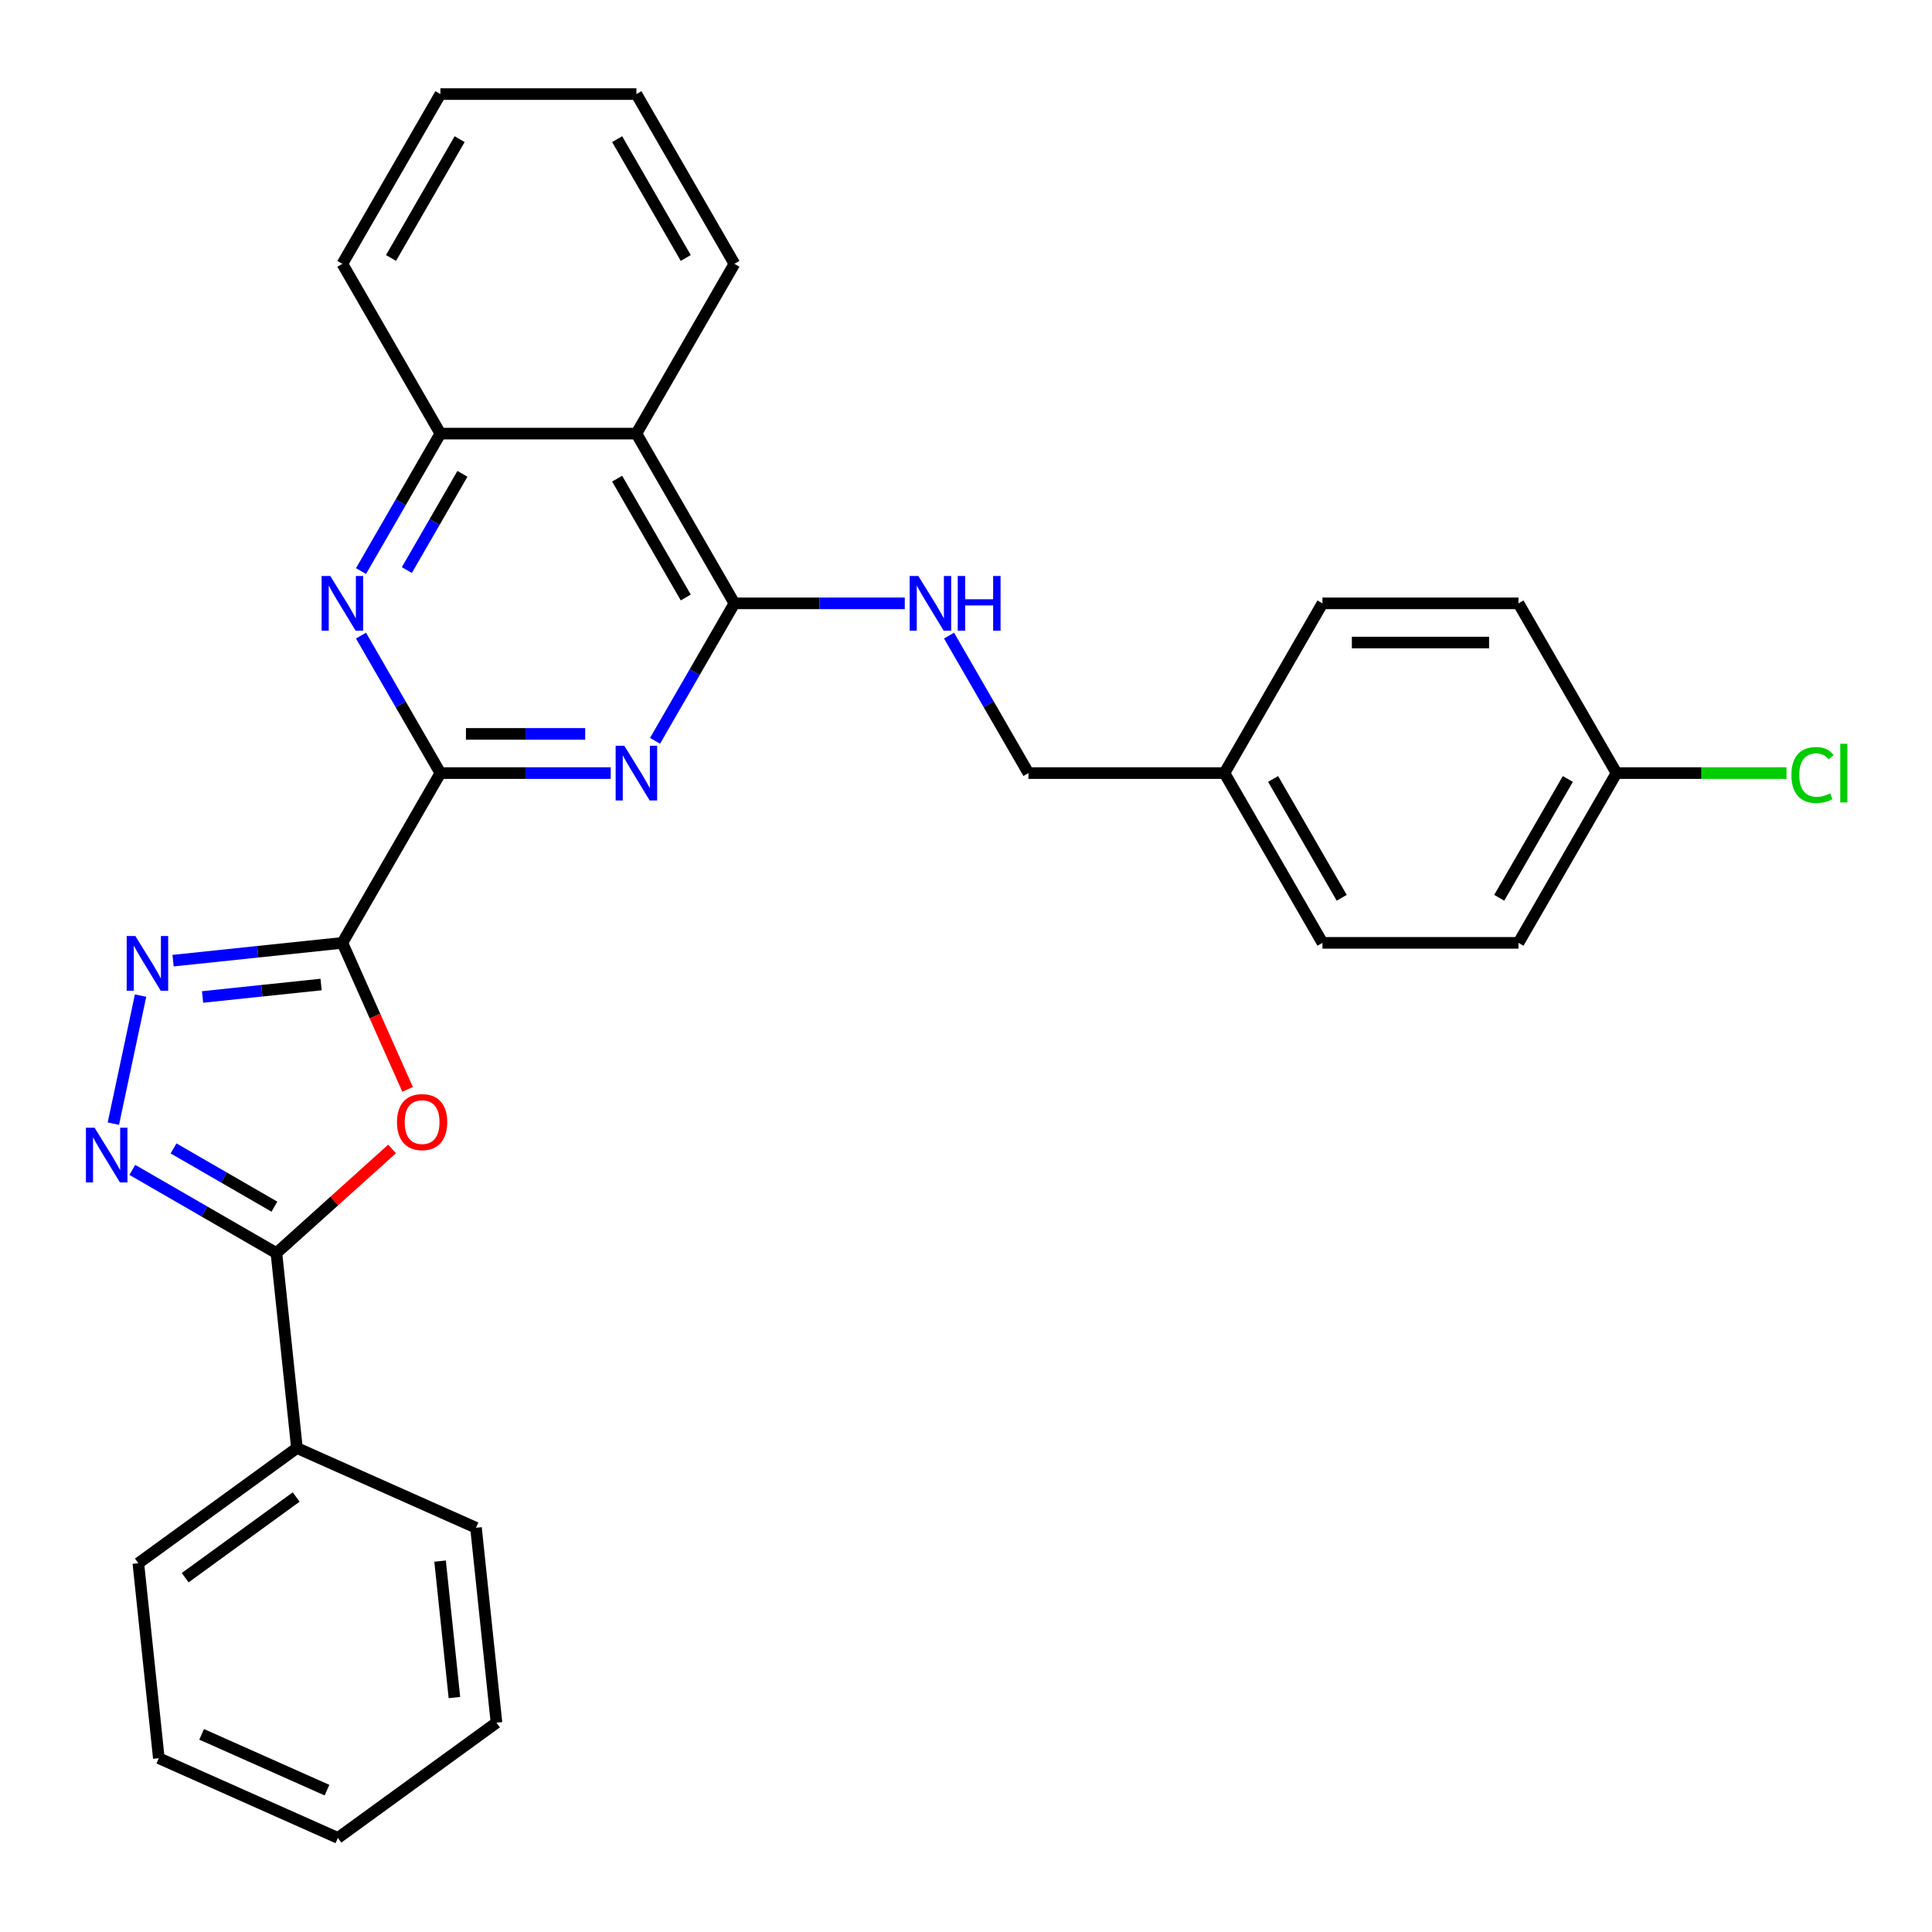 <?xml version='1.0' encoding='iso-8859-1'?>
<svg version='1.1' baseProfile='full'
              xmlns='http://www.w3.org/2000/svg'
                      xmlns:rdkit='http://www.rdkit.org/xml'
                      xmlns:xlink='http://www.w3.org/1999/xlink'
                  xml:space='preserve'
width='1000px' height='1000px' viewBox='0 0 1000 1000'>
<!-- END OF HEADER -->
<rect style='opacity:1.0;fill:#FFFFFF;stroke:none' width='1000' height='1000' x='0' y='0'> </rect>
<path class='bond-0' d='M 177.213,488.022 L 227.942,400.157' style='fill:none;fill-rule:evenodd;stroke:#000000;stroke-width:6px;stroke-linecap:butt;stroke-linejoin:miter;stroke-opacity:1' />
<path class='bond-1' d='M 177.213,488.022 L 194.094,525.937' style='fill:none;fill-rule:evenodd;stroke:#000000;stroke-width:6px;stroke-linecap:butt;stroke-linejoin:miter;stroke-opacity:1' />
<path class='bond-1' d='M 194.094,525.937 L 210.975,563.852' style='fill:none;fill-rule:evenodd;stroke:#FF0000;stroke-width:6px;stroke-linecap:butt;stroke-linejoin:miter;stroke-opacity:1' />
<path class='bond-3' d='M 177.213,488.022 L 133.4,492.627' style='fill:none;fill-rule:evenodd;stroke:#000000;stroke-width:6px;stroke-linecap:butt;stroke-linejoin:miter;stroke-opacity:1' />
<path class='bond-3' d='M 133.4,492.627 L 89.587,497.232' style='fill:none;fill-rule:evenodd;stroke:#0000FF;stroke-width:6px;stroke-linecap:butt;stroke-linejoin:miter;stroke-opacity:1' />
<path class='bond-3' d='M 166.19,509.584 L 135.521,512.808' style='fill:none;fill-rule:evenodd;stroke:#000000;stroke-width:6px;stroke-linecap:butt;stroke-linejoin:miter;stroke-opacity:1' />
<path class='bond-3' d='M 135.521,512.808 L 104.852,516.031' style='fill:none;fill-rule:evenodd;stroke:#0000FF;stroke-width:6px;stroke-linecap:butt;stroke-linejoin:miter;stroke-opacity:1' />
<path class='bond-2' d='M 227.942,400.157 L 272.033,400.157' style='fill:none;fill-rule:evenodd;stroke:#000000;stroke-width:6px;stroke-linecap:butt;stroke-linejoin:miter;stroke-opacity:1' />
<path class='bond-2' d='M 272.033,400.157 L 316.124,400.157' style='fill:none;fill-rule:evenodd;stroke:#0000FF;stroke-width:6px;stroke-linecap:butt;stroke-linejoin:miter;stroke-opacity:1' />
<path class='bond-2' d='M 241.169,379.865 L 272.033,379.865' style='fill:none;fill-rule:evenodd;stroke:#000000;stroke-width:6px;stroke-linecap:butt;stroke-linejoin:miter;stroke-opacity:1' />
<path class='bond-2' d='M 272.033,379.865 L 302.896,379.865' style='fill:none;fill-rule:evenodd;stroke:#0000FF;stroke-width:6px;stroke-linecap:butt;stroke-linejoin:miter;stroke-opacity:1' />
<path class='bond-7' d='M 227.942,400.157 L 207.397,364.572' style='fill:none;fill-rule:evenodd;stroke:#000000;stroke-width:6px;stroke-linecap:butt;stroke-linejoin:miter;stroke-opacity:1' />
<path class='bond-7' d='M 207.397,364.572 L 186.853,328.988' style='fill:none;fill-rule:evenodd;stroke:#0000FF;stroke-width:6px;stroke-linecap:butt;stroke-linejoin:miter;stroke-opacity:1' />
<path class='bond-5' d='M 202.943,594.698 L 173.012,621.648' style='fill:none;fill-rule:evenodd;stroke:#FF0000;stroke-width:6px;stroke-linecap:butt;stroke-linejoin:miter;stroke-opacity:1' />
<path class='bond-5' d='M 173.012,621.648 L 143.082,648.597' style='fill:none;fill-rule:evenodd;stroke:#000000;stroke-width:6px;stroke-linecap:butt;stroke-linejoin:miter;stroke-opacity:1' />
<path class='bond-6' d='M 339.04,383.46 L 359.584,347.876' style='fill:none;fill-rule:evenodd;stroke:#0000FF;stroke-width:6px;stroke-linecap:butt;stroke-linejoin:miter;stroke-opacity:1' />
<path class='bond-6' d='M 359.584,347.876 L 380.129,312.292' style='fill:none;fill-rule:evenodd;stroke:#000000;stroke-width:6px;stroke-linecap:butt;stroke-linejoin:miter;stroke-opacity:1' />
<path class='bond-4' d='M 72.762,515.324 L 58.675,581.599' style='fill:none;fill-rule:evenodd;stroke:#0000FF;stroke-width:6px;stroke-linecap:butt;stroke-linejoin:miter;stroke-opacity:1' />
<path class='bond-29' d='M 68.493,605.534 L 105.787,627.066' style='fill:none;fill-rule:evenodd;stroke:#0000FF;stroke-width:6px;stroke-linecap:butt;stroke-linejoin:miter;stroke-opacity:1' />
<path class='bond-29' d='M 105.787,627.066 L 143.082,648.597' style='fill:none;fill-rule:evenodd;stroke:#000000;stroke-width:6px;stroke-linecap:butt;stroke-linejoin:miter;stroke-opacity:1' />
<path class='bond-29' d='M 89.827,594.42 L 115.933,609.492' style='fill:none;fill-rule:evenodd;stroke:#0000FF;stroke-width:6px;stroke-linecap:butt;stroke-linejoin:miter;stroke-opacity:1' />
<path class='bond-29' d='M 115.933,609.492 L 142.039,624.565' style='fill:none;fill-rule:evenodd;stroke:#000000;stroke-width:6px;stroke-linecap:butt;stroke-linejoin:miter;stroke-opacity:1' />
<path class='bond-11' d='M 143.082,648.597 L 153.687,749.5' style='fill:none;fill-rule:evenodd;stroke:#000000;stroke-width:6px;stroke-linecap:butt;stroke-linejoin:miter;stroke-opacity:1' />
<path class='bond-10' d='M 380.129,312.292 L 424.22,312.292' style='fill:none;fill-rule:evenodd;stroke:#000000;stroke-width:6px;stroke-linecap:butt;stroke-linejoin:miter;stroke-opacity:1' />
<path class='bond-10' d='M 424.22,312.292 L 468.311,312.292' style='fill:none;fill-rule:evenodd;stroke:#0000FF;stroke-width:6px;stroke-linecap:butt;stroke-linejoin:miter;stroke-opacity:1' />
<path class='bond-30' d='M 380.129,312.292 L 329.4,224.426' style='fill:none;fill-rule:evenodd;stroke:#000000;stroke-width:6px;stroke-linecap:butt;stroke-linejoin:miter;stroke-opacity:1' />
<path class='bond-30' d='M 354.947,309.258 L 319.436,247.752' style='fill:none;fill-rule:evenodd;stroke:#000000;stroke-width:6px;stroke-linecap:butt;stroke-linejoin:miter;stroke-opacity:1' />
<path class='bond-9' d='M 186.853,295.595 L 207.397,260.011' style='fill:none;fill-rule:evenodd;stroke:#0000FF;stroke-width:6px;stroke-linecap:butt;stroke-linejoin:miter;stroke-opacity:1' />
<path class='bond-9' d='M 207.397,260.011 L 227.942,224.426' style='fill:none;fill-rule:evenodd;stroke:#000000;stroke-width:6px;stroke-linecap:butt;stroke-linejoin:miter;stroke-opacity:1' />
<path class='bond-9' d='M 210.589,295.066 L 224.97,270.156' style='fill:none;fill-rule:evenodd;stroke:#0000FF;stroke-width:6px;stroke-linecap:butt;stroke-linejoin:miter;stroke-opacity:1' />
<path class='bond-9' d='M 224.97,270.156 L 239.352,245.247' style='fill:none;fill-rule:evenodd;stroke:#000000;stroke-width:6px;stroke-linecap:butt;stroke-linejoin:miter;stroke-opacity:1' />
<path class='bond-8' d='M 329.4,224.426 L 227.942,224.426' style='fill:none;fill-rule:evenodd;stroke:#000000;stroke-width:6px;stroke-linecap:butt;stroke-linejoin:miter;stroke-opacity:1' />
<path class='bond-20' d='M 329.4,224.426 L 380.129,136.561' style='fill:none;fill-rule:evenodd;stroke:#000000;stroke-width:6px;stroke-linecap:butt;stroke-linejoin:miter;stroke-opacity:1' />
<path class='bond-21' d='M 227.942,224.426 L 177.213,136.561' style='fill:none;fill-rule:evenodd;stroke:#000000;stroke-width:6px;stroke-linecap:butt;stroke-linejoin:miter;stroke-opacity:1' />
<path class='bond-12' d='M 491.227,328.988 L 511.772,364.572' style='fill:none;fill-rule:evenodd;stroke:#0000FF;stroke-width:6px;stroke-linecap:butt;stroke-linejoin:miter;stroke-opacity:1' />
<path class='bond-12' d='M 511.772,364.572 L 532.316,400.157' style='fill:none;fill-rule:evenodd;stroke:#000000;stroke-width:6px;stroke-linecap:butt;stroke-linejoin:miter;stroke-opacity:1' />
<path class='bond-22' d='M 153.687,749.5 L 71.606,809.135' style='fill:none;fill-rule:evenodd;stroke:#000000;stroke-width:6px;stroke-linecap:butt;stroke-linejoin:miter;stroke-opacity:1' />
<path class='bond-22' d='M 153.302,774.861 L 95.845,816.606' style='fill:none;fill-rule:evenodd;stroke:#000000;stroke-width:6px;stroke-linecap:butt;stroke-linejoin:miter;stroke-opacity:1' />
<path class='bond-23' d='M 153.687,749.5 L 246.373,790.766' style='fill:none;fill-rule:evenodd;stroke:#000000;stroke-width:6px;stroke-linecap:butt;stroke-linejoin:miter;stroke-opacity:1' />
<path class='bond-14' d='M 532.316,400.157 L 633.774,400.157' style='fill:none;fill-rule:evenodd;stroke:#000000;stroke-width:6px;stroke-linecap:butt;stroke-linejoin:miter;stroke-opacity:1' />
<path class='bond-13' d='M 836.691,400.157 L 785.962,488.022' style='fill:none;fill-rule:evenodd;stroke:#000000;stroke-width:6px;stroke-linecap:butt;stroke-linejoin:miter;stroke-opacity:1' />
<path class='bond-13' d='M 811.508,403.191 L 775.998,464.697' style='fill:none;fill-rule:evenodd;stroke:#000000;stroke-width:6px;stroke-linecap:butt;stroke-linejoin:miter;stroke-opacity:1' />
<path class='bond-15' d='M 836.691,400.157 L 880.691,400.157' style='fill:none;fill-rule:evenodd;stroke:#000000;stroke-width:6px;stroke-linecap:butt;stroke-linejoin:miter;stroke-opacity:1' />
<path class='bond-15' d='M 880.691,400.157 L 924.692,400.157' style='fill:none;fill-rule:evenodd;stroke:#00CC00;stroke-width:6px;stroke-linecap:butt;stroke-linejoin:miter;stroke-opacity:1' />
<path class='bond-33' d='M 836.691,400.157 L 785.962,312.292' style='fill:none;fill-rule:evenodd;stroke:#000000;stroke-width:6px;stroke-linecap:butt;stroke-linejoin:miter;stroke-opacity:1' />
<path class='bond-18' d='M 633.774,400.157 L 684.503,312.292' style='fill:none;fill-rule:evenodd;stroke:#000000;stroke-width:6px;stroke-linecap:butt;stroke-linejoin:miter;stroke-opacity:1' />
<path class='bond-19' d='M 633.774,400.157 L 684.503,488.022' style='fill:none;fill-rule:evenodd;stroke:#000000;stroke-width:6px;stroke-linecap:butt;stroke-linejoin:miter;stroke-opacity:1' />
<path class='bond-19' d='M 658.957,403.191 L 694.467,464.697' style='fill:none;fill-rule:evenodd;stroke:#000000;stroke-width:6px;stroke-linecap:butt;stroke-linejoin:miter;stroke-opacity:1' />
<path class='bond-16' d='M 785.962,312.292 L 684.503,312.292' style='fill:none;fill-rule:evenodd;stroke:#000000;stroke-width:6px;stroke-linecap:butt;stroke-linejoin:miter;stroke-opacity:1' />
<path class='bond-16' d='M 770.743,332.583 L 699.722,332.583' style='fill:none;fill-rule:evenodd;stroke:#000000;stroke-width:6px;stroke-linecap:butt;stroke-linejoin:miter;stroke-opacity:1' />
<path class='bond-17' d='M 785.962,488.022 L 684.503,488.022' style='fill:none;fill-rule:evenodd;stroke:#000000;stroke-width:6px;stroke-linecap:butt;stroke-linejoin:miter;stroke-opacity:1' />
<path class='bond-32' d='M 380.129,136.561 L 329.4,48.696' style='fill:none;fill-rule:evenodd;stroke:#000000;stroke-width:6px;stroke-linecap:butt;stroke-linejoin:miter;stroke-opacity:1' />
<path class='bond-32' d='M 354.947,133.527 L 319.436,72.021' style='fill:none;fill-rule:evenodd;stroke:#000000;stroke-width:6px;stroke-linecap:butt;stroke-linejoin:miter;stroke-opacity:1' />
<path class='bond-25' d='M 177.213,136.561 L 227.942,48.696' style='fill:none;fill-rule:evenodd;stroke:#000000;stroke-width:6px;stroke-linecap:butt;stroke-linejoin:miter;stroke-opacity:1' />
<path class='bond-25' d='M 202.395,133.527 L 237.906,72.021' style='fill:none;fill-rule:evenodd;stroke:#000000;stroke-width:6px;stroke-linecap:butt;stroke-linejoin:miter;stroke-opacity:1' />
<path class='bond-27' d='M 71.606,809.135 L 82.211,910.038' style='fill:none;fill-rule:evenodd;stroke:#000000;stroke-width:6px;stroke-linecap:butt;stroke-linejoin:miter;stroke-opacity:1' />
<path class='bond-26' d='M 246.373,790.766 L 256.979,891.669' style='fill:none;fill-rule:evenodd;stroke:#000000;stroke-width:6px;stroke-linecap:butt;stroke-linejoin:miter;stroke-opacity:1' />
<path class='bond-26' d='M 227.784,808.023 L 235.207,878.655' style='fill:none;fill-rule:evenodd;stroke:#000000;stroke-width:6px;stroke-linecap:butt;stroke-linejoin:miter;stroke-opacity:1' />
<path class='bond-24' d='M 329.4,48.696 L 227.942,48.696' style='fill:none;fill-rule:evenodd;stroke:#000000;stroke-width:6px;stroke-linecap:butt;stroke-linejoin:miter;stroke-opacity:1' />
<path class='bond-28' d='M 256.979,891.669 L 174.897,951.304' style='fill:none;fill-rule:evenodd;stroke:#000000;stroke-width:6px;stroke-linecap:butt;stroke-linejoin:miter;stroke-opacity:1' />
<path class='bond-31' d='M 82.211,910.038 L 174.897,951.304' style='fill:none;fill-rule:evenodd;stroke:#000000;stroke-width:6px;stroke-linecap:butt;stroke-linejoin:miter;stroke-opacity:1' />
<path class='bond-31' d='M 104.367,897.69 L 169.248,926.577' style='fill:none;fill-rule:evenodd;stroke:#000000;stroke-width:6px;stroke-linecap:butt;stroke-linejoin:miter;stroke-opacity:1' />
<path  class='atom-2' d='M 205.48 580.789
Q 205.48 573.989, 208.84 570.189
Q 212.2 566.389, 218.48 566.389
Q 224.76 566.389, 228.12 570.189
Q 231.48 573.989, 231.48 580.789
Q 231.48 587.669, 228.08 591.589
Q 224.68 595.469, 218.48 595.469
Q 212.24 595.469, 208.84 591.589
Q 205.48 587.709, 205.48 580.789
M 218.48 592.269
Q 222.8 592.269, 225.12 589.389
Q 227.48 586.469, 227.48 580.789
Q 227.48 575.229, 225.12 572.429
Q 222.8 569.589, 218.48 569.589
Q 214.16 569.589, 211.8 572.389
Q 209.48 575.189, 209.48 580.789
Q 209.48 586.509, 211.8 589.389
Q 214.16 592.269, 218.48 592.269
' fill='#FF0000'/>
<path  class='atom-3' d='M 323.14 385.997
L 332.42 400.997
Q 333.34 402.477, 334.82 405.157
Q 336.3 407.837, 336.38 407.997
L 336.38 385.997
L 340.14 385.997
L 340.14 414.317
L 336.26 414.317
L 326.3 397.917
Q 325.14 395.997, 323.9 393.797
Q 322.7 391.597, 322.34 390.917
L 322.34 414.317
L 318.66 414.317
L 318.66 385.997
L 323.14 385.997
' fill='#0000FF'/>
<path  class='atom-4' d='M 70.051 484.467
L 79.331 499.467
Q 80.251 500.947, 81.731 503.627
Q 83.211 506.307, 83.291 506.467
L 83.291 484.467
L 87.051 484.467
L 87.051 512.787
L 83.171 512.787
L 73.211 496.387
Q 72.051 494.467, 70.811 492.267
Q 69.611 490.067, 69.251 489.387
L 69.251 512.787
L 65.571 512.787
L 65.571 484.467
L 70.051 484.467
' fill='#0000FF'/>
<path  class='atom-5' d='M 48.956 583.708
L 58.236 598.708
Q 59.156 600.188, 60.636 602.868
Q 62.116 605.548, 62.196 605.708
L 62.196 583.708
L 65.956 583.708
L 65.956 612.028
L 62.076 612.028
L 52.116 595.628
Q 50.956 593.708, 49.716 591.508
Q 48.516 589.308, 48.156 588.628
L 48.156 612.028
L 44.476 612.028
L 44.476 583.708
L 48.956 583.708
' fill='#0000FF'/>
<path  class='atom-8' d='M 170.953 298.132
L 180.233 313.132
Q 181.153 314.612, 182.633 317.292
Q 184.113 319.972, 184.193 320.132
L 184.193 298.132
L 187.953 298.132
L 187.953 326.452
L 184.073 326.452
L 174.113 310.052
Q 172.953 308.132, 171.713 305.932
Q 170.513 303.732, 170.153 303.052
L 170.153 326.452
L 166.473 326.452
L 166.473 298.132
L 170.953 298.132
' fill='#0000FF'/>
<path  class='atom-11' d='M 475.327 298.132
L 484.607 313.132
Q 485.527 314.612, 487.007 317.292
Q 488.487 319.972, 488.567 320.132
L 488.567 298.132
L 492.327 298.132
L 492.327 326.452
L 488.447 326.452
L 478.487 310.052
Q 477.327 308.132, 476.087 305.932
Q 474.887 303.732, 474.527 303.052
L 474.527 326.452
L 470.847 326.452
L 470.847 298.132
L 475.327 298.132
' fill='#0000FF'/>
<path  class='atom-11' d='M 495.727 298.132
L 499.567 298.132
L 499.567 310.172
L 514.047 310.172
L 514.047 298.132
L 517.887 298.132
L 517.887 326.452
L 514.047 326.452
L 514.047 313.372
L 499.567 313.372
L 499.567 326.452
L 495.727 326.452
L 495.727 298.132
' fill='#0000FF'/>
<path  class='atom-16' d='M 927.229 401.137
Q 927.229 394.097, 930.509 390.417
Q 933.829 386.697, 940.109 386.697
Q 945.949 386.697, 949.069 390.817
L 946.429 392.977
Q 944.149 389.977, 940.109 389.977
Q 935.829 389.977, 933.549 392.857
Q 931.309 395.697, 931.309 401.137
Q 931.309 406.737, 933.629 409.617
Q 935.989 412.497, 940.549 412.497
Q 943.669 412.497, 947.309 410.617
L 948.429 413.617
Q 946.949 414.577, 944.709 415.137
Q 942.469 415.697, 939.989 415.697
Q 933.829 415.697, 930.509 411.937
Q 927.229 408.177, 927.229 401.137
' fill='#00CC00'/>
<path  class='atom-16' d='M 952.509 384.977
L 956.189 384.977
L 956.189 415.337
L 952.509 415.337
L 952.509 384.977
' fill='#00CC00'/>
</svg>
